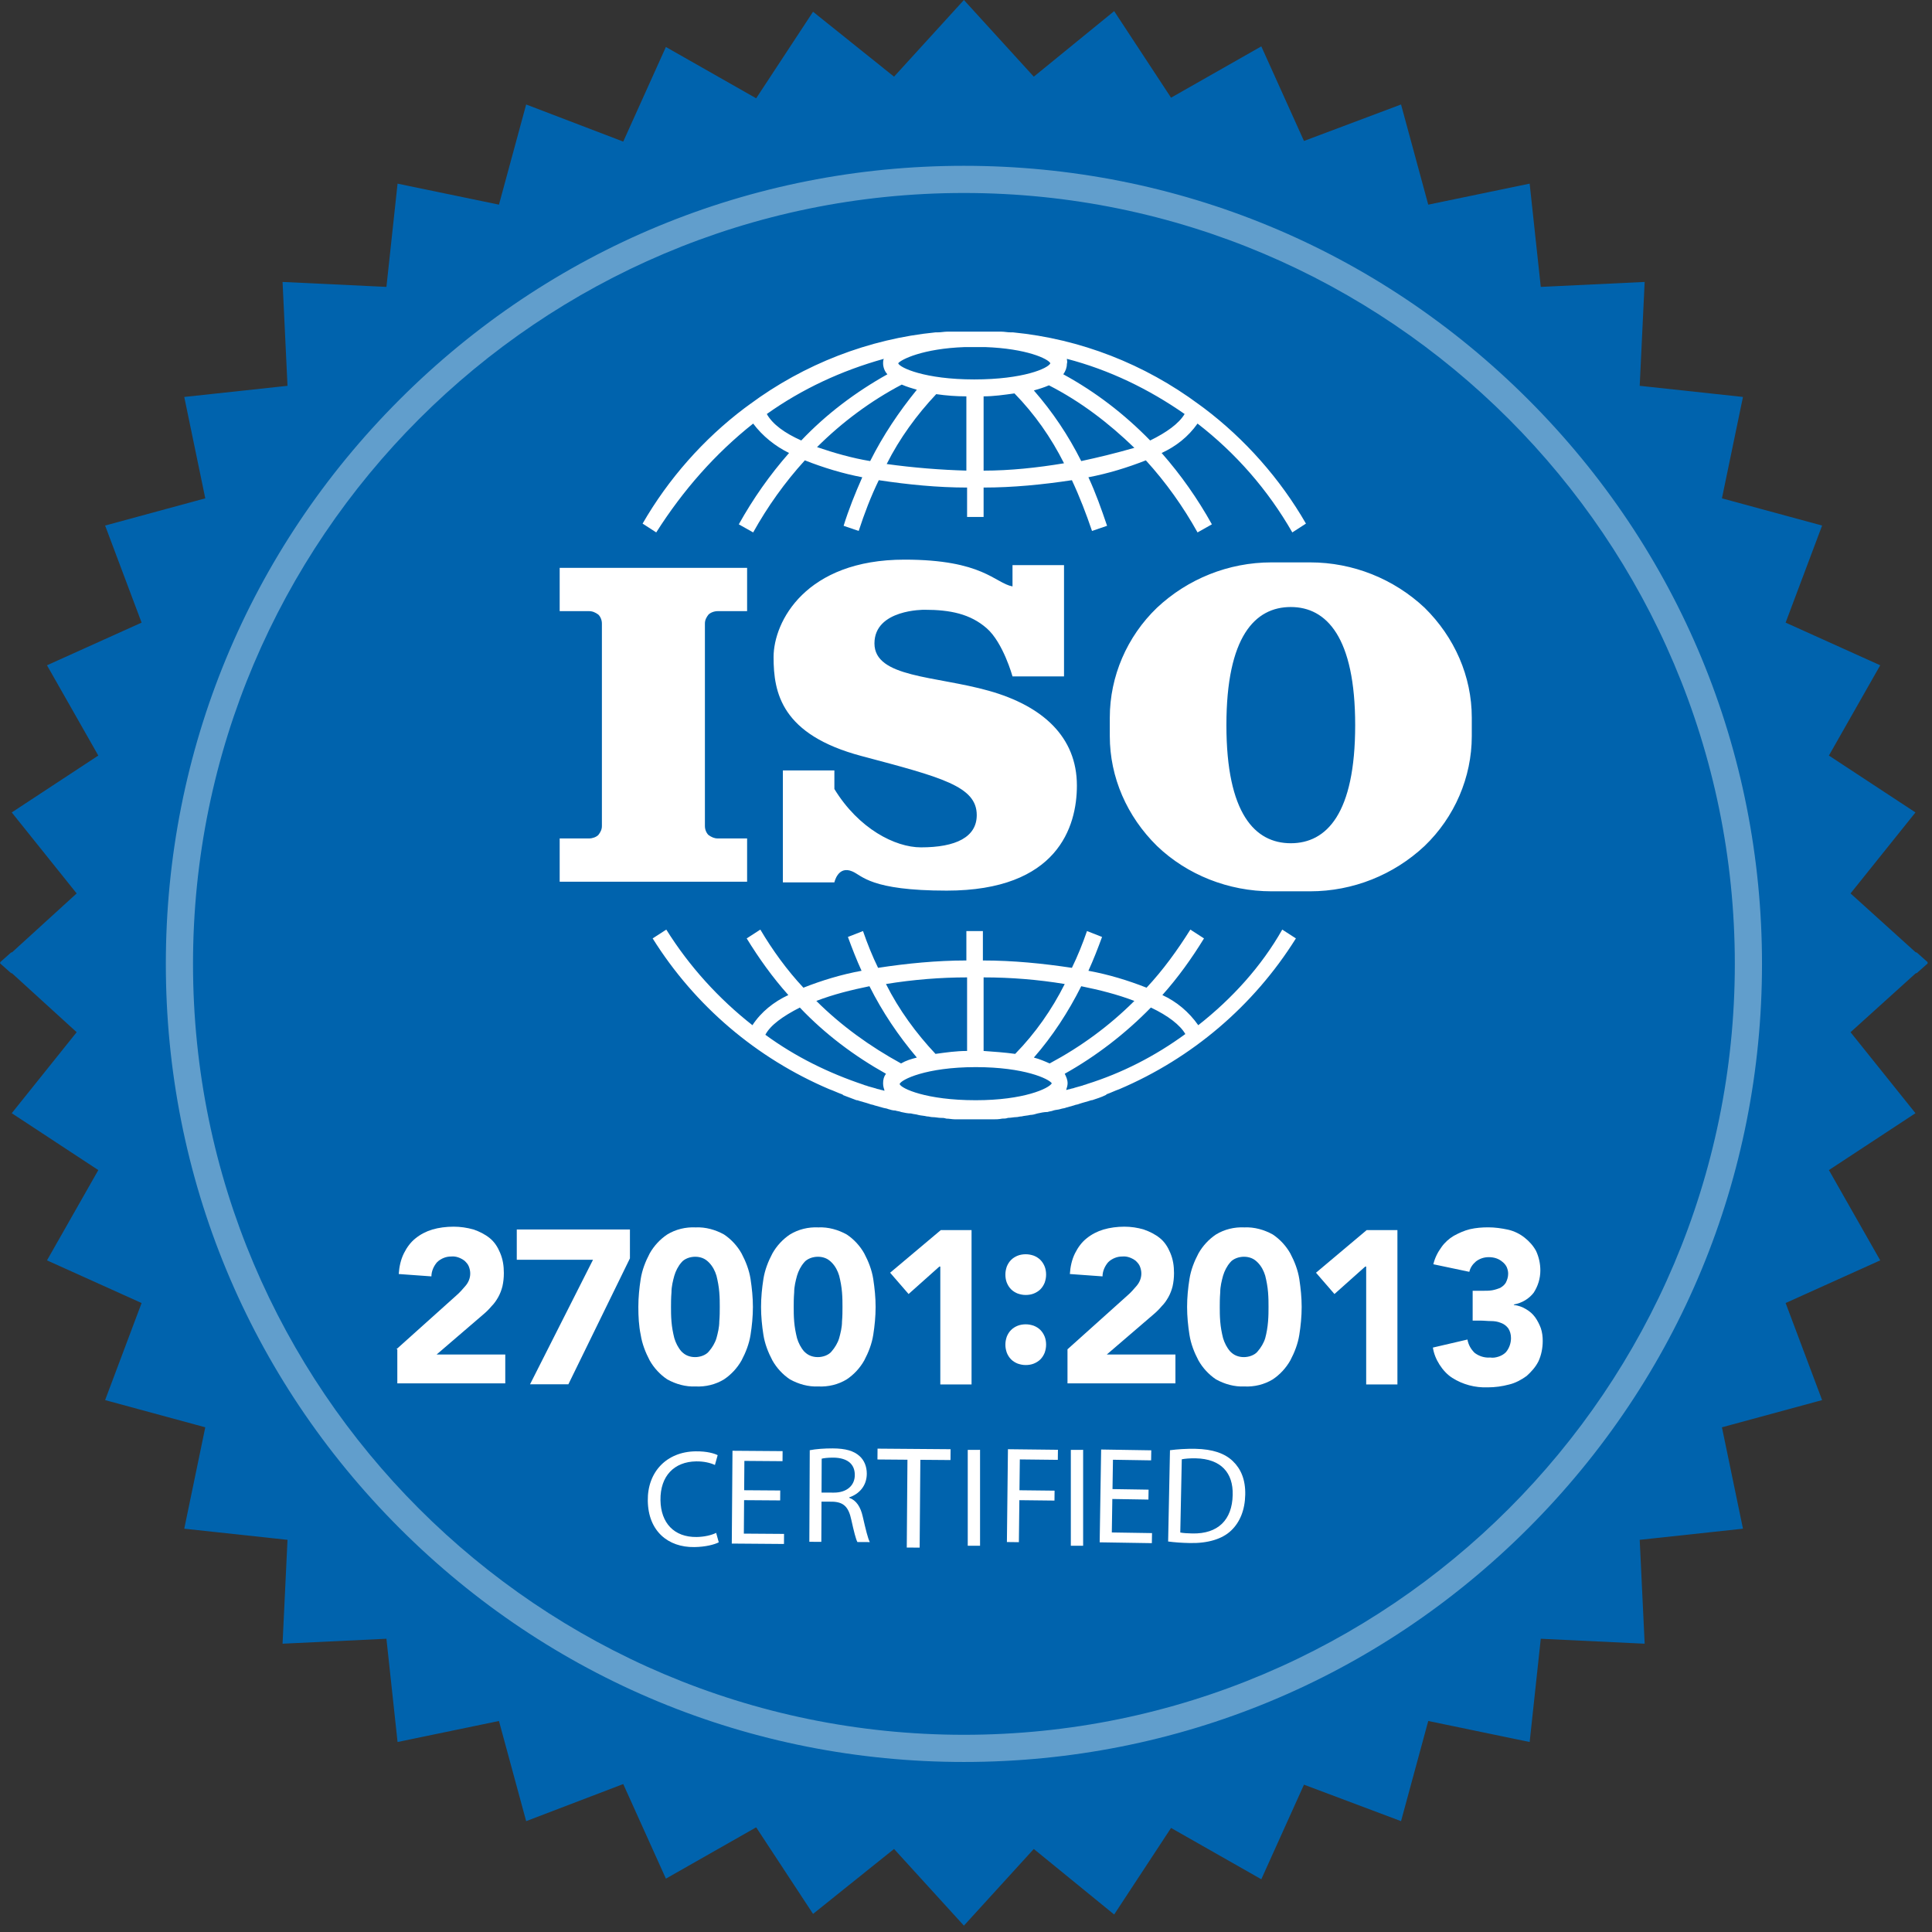 <?xml version="1.0" encoding="UTF-8"?>
<svg xmlns="http://www.w3.org/2000/svg" width="135" height="135" viewBox="0 0 135 135" fill="none">
  <rect x="0" y="0" width="135" height="135" fill="#333333" stroke="none"/>
  <circle cx="67.565" cy="67.142" r="55.603" fill="#0063AD"></circle>
  <path d="M39.108 42.704H41.158C41.408 42.704 41.608 42.8 41.808 42.944C41.958 43.088 42.058 43.328 42.058 43.568V57.723C42.058 57.963 41.958 58.155 41.808 58.347C41.658 58.49 41.408 58.587 41.158 58.587H39.108V61.609H52.205V58.587H50.156C49.906 58.587 49.706 58.49 49.506 58.347C49.356 58.203 49.256 57.963 49.256 57.723V43.568C49.256 43.328 49.356 43.136 49.506 42.944C49.656 42.8 49.906 42.704 50.156 42.704H52.205V39.681H39.108V42.704ZM91.545 39.297H88.845C85.846 39.297 82.997 40.449 80.847 42.464C78.748 44.48 77.548 47.263 77.548 50.142V51.437C77.548 54.316 78.748 57.051 80.847 59.114C82.947 61.13 85.846 62.281 88.845 62.281H91.545C94.544 62.281 97.393 61.13 99.543 59.114C101.642 57.099 102.842 54.316 102.842 51.437V50.142C102.842 47.263 101.642 44.528 99.543 42.464C97.393 40.449 94.544 39.297 91.545 39.297ZM90.195 58.922C87.696 58.922 85.696 56.859 85.696 50.669C85.696 44.48 87.696 42.416 90.195 42.416C92.694 42.416 94.694 44.528 94.694 50.669C94.694 56.859 92.694 58.922 90.195 58.922ZM69.1 48.27C65.352 47.215 61.103 47.358 61.103 44.959C61.103 42.56 64.602 42.608 64.602 42.608C66.401 42.608 67.801 42.896 68.951 43.904C70.1 44.911 70.75 47.263 70.75 47.263H74.349V39.489H70.75V40.977C69.5 40.737 68.701 39.105 63.202 39.105C56.304 39.105 54.054 43.424 54.054 45.919C54.054 48.414 54.604 51.341 60.203 52.829C65.801 54.316 68.251 54.94 68.251 56.955C68.251 58.49 66.801 59.21 64.352 59.21C62.552 59.21 60.003 57.915 58.303 55.132V53.836H54.704V61.657H58.303C58.303 61.657 58.553 60.458 59.553 60.89C60.253 61.178 60.803 62.233 66.151 62.233C73.899 62.233 75.249 57.771 75.249 54.892C75.249 51.485 72.85 49.326 69.1 48.27Z" fill="white"></path>
  <path d="M52.628 29.597C53.28 30.471 54.183 31.19 55.136 31.653C53.781 33.195 52.628 34.839 51.624 36.638L52.628 37.203C53.631 35.404 54.835 33.709 56.239 32.167C57.544 32.681 58.898 33.092 60.252 33.349C59.751 34.479 59.299 35.61 58.948 36.741L60.002 37.1C60.403 35.867 60.855 34.685 61.406 33.554C63.463 33.863 65.52 34.068 67.576 34.068V36.124H68.73V34.068C70.787 34.068 72.844 33.863 74.9 33.554C75.452 34.736 75.904 35.918 76.305 37.1L77.358 36.741C76.957 35.559 76.556 34.428 76.054 33.349C77.409 33.092 78.763 32.681 80.067 32.167C81.472 33.709 82.676 35.404 83.679 37.203L84.682 36.638C83.679 34.839 82.525 33.195 81.171 31.653C82.174 31.19 83.027 30.522 83.679 29.597C86.338 31.653 88.595 34.222 90.301 37.203L91.254 36.587C89.448 33.452 86.99 30.676 84.13 28.518L83.779 28.261C79.967 25.434 75.502 23.687 70.787 23.224C70.737 23.224 70.687 23.224 70.636 23.224C70.386 23.224 70.185 23.173 69.934 23.173C69.784 23.173 69.633 23.173 69.533 23.173C69.382 23.173 69.232 23.173 69.031 23.173C68.881 23.173 68.78 23.173 68.63 23.173C68.429 23.173 68.229 23.173 68.078 23.173C67.877 23.173 67.727 23.173 67.526 23.173C67.376 23.173 67.275 23.173 67.125 23.173C66.975 23.173 66.824 23.173 66.623 23.173C66.473 23.173 66.322 23.173 66.222 23.173C65.971 23.173 65.77 23.224 65.52 23.224C65.469 23.224 65.419 23.224 65.369 23.224C60.704 23.687 56.189 25.434 52.377 28.261L52.026 28.518C49.166 30.676 46.708 33.452 44.902 36.587L45.855 37.203C47.712 34.274 49.969 31.704 52.628 29.597ZM60.804 32.218C59.55 32.013 58.296 31.653 57.092 31.242C58.848 29.494 60.855 28.004 63.011 26.873C63.363 27.027 63.714 27.13 64.065 27.233C62.811 28.775 61.707 30.419 60.804 32.218ZM67.576 32.886C65.72 32.835 63.814 32.681 61.958 32.424C62.861 30.625 64.065 28.98 65.419 27.541C66.122 27.644 66.824 27.695 67.526 27.695V32.886H67.576ZM68.73 32.886V27.695C69.433 27.695 70.135 27.593 70.887 27.49C72.292 28.929 73.446 30.573 74.349 32.372C72.493 32.681 70.586 32.886 68.73 32.886ZM75.552 32.218C74.65 30.419 73.546 28.775 72.242 27.284C72.593 27.181 72.944 27.079 73.295 26.925C75.502 28.055 77.459 29.546 79.265 31.293C78.01 31.653 76.756 31.961 75.552 32.218ZM74.549 25.074C77.509 25.845 80.268 27.181 82.776 28.929C82.375 29.597 81.522 30.214 80.368 30.779C78.562 28.929 76.556 27.387 74.298 26.154C74.449 25.948 74.549 25.691 74.549 25.434C74.599 25.28 74.549 25.177 74.549 25.074ZM67.426 24.252C67.677 24.252 67.928 24.252 68.128 24.252C68.379 24.252 68.63 24.252 68.831 24.252C71.74 24.355 73.245 25.074 73.395 25.383C73.245 25.742 71.489 26.513 68.078 26.513C64.617 26.513 62.861 25.691 62.761 25.383C62.961 25.126 64.466 24.355 67.426 24.252ZM61.757 25.074C61.707 25.177 61.707 25.28 61.707 25.383C61.707 25.64 61.808 25.948 62.008 26.154C59.801 27.387 57.744 28.929 55.989 30.779C54.835 30.265 53.982 29.648 53.581 28.929C56.039 27.181 58.798 25.897 61.757 25.074ZM83.729 71.637C83.077 70.712 82.224 69.992 81.221 69.53C82.325 68.296 83.278 66.96 84.13 65.572L83.177 64.956C82.274 66.395 81.271 67.782 80.117 69.016C78.813 68.502 77.459 68.091 76.054 67.834C76.405 67.063 76.706 66.292 77.007 65.47L75.954 65.058C75.653 65.932 75.302 66.806 74.9 67.628C72.844 67.32 70.787 67.114 68.68 67.114V65.058H67.526V67.114C65.469 67.114 63.363 67.32 61.356 67.628C60.955 66.806 60.604 65.932 60.303 65.058L59.249 65.47C59.55 66.292 59.851 67.063 60.202 67.834C58.798 68.091 57.443 68.502 56.139 69.016C54.985 67.782 53.982 66.395 53.129 64.956L52.176 65.572C53.029 66.96 53.982 68.296 55.086 69.53C54.082 69.992 53.179 70.712 52.577 71.637C50.22 69.787 48.163 67.525 46.558 64.956L45.605 65.572C48.564 70.301 52.878 73.95 57.945 76.108C58.246 76.211 58.547 76.365 58.848 76.468C58.848 76.468 58.898 76.468 58.898 76.519C59.199 76.622 59.55 76.776 59.851 76.879C59.851 76.879 59.851 76.879 59.901 76.879C60.202 76.982 60.453 77.033 60.754 77.136C60.855 77.187 61.005 77.187 61.105 77.239C61.306 77.29 61.456 77.341 61.657 77.393C61.808 77.444 61.958 77.444 62.058 77.496C62.209 77.547 62.41 77.599 62.56 77.599C62.711 77.65 62.861 77.65 62.961 77.701C63.212 77.753 63.413 77.804 63.664 77.804C63.814 77.855 64.015 77.855 64.165 77.907C64.366 77.958 64.567 77.958 64.767 78.01C64.918 78.01 65.018 78.061 65.169 78.061C65.369 78.061 65.57 78.112 65.72 78.112C65.871 78.112 65.971 78.112 66.122 78.164C66.322 78.164 66.523 78.215 66.774 78.215C66.874 78.215 66.975 78.215 67.125 78.215C67.426 78.215 67.777 78.215 68.078 78.215C68.379 78.215 68.73 78.215 69.031 78.215C69.132 78.215 69.232 78.215 69.382 78.215C69.583 78.215 69.784 78.215 70.034 78.164C70.185 78.164 70.285 78.164 70.436 78.112C70.636 78.112 70.837 78.061 70.988 78.061C71.138 78.061 71.238 78.01 71.389 78.01C71.59 77.958 71.79 77.958 71.991 77.907C72.141 77.907 72.342 77.855 72.493 77.804C72.743 77.753 72.944 77.701 73.195 77.701C73.345 77.65 73.496 77.65 73.596 77.599C73.747 77.547 73.947 77.547 74.098 77.496C74.248 77.444 74.399 77.444 74.499 77.393C74.7 77.341 74.85 77.29 75.051 77.239C75.151 77.187 75.302 77.187 75.402 77.136C75.703 77.033 75.954 76.982 76.255 76.879C76.255 76.879 76.255 76.879 76.305 76.879C76.606 76.776 76.957 76.673 77.258 76.519C77.258 76.519 77.308 76.519 77.308 76.468C77.609 76.365 77.91 76.211 78.211 76.108C83.278 73.95 87.592 70.301 90.552 65.572L89.598 64.956C88.144 67.525 86.087 69.787 83.729 71.637ZM68.73 68.296C70.636 68.296 72.543 68.45 74.399 68.759C73.496 70.558 72.342 72.202 70.937 73.641C70.185 73.538 69.433 73.487 68.73 73.436V68.296ZM67.576 68.296V73.436C66.824 73.436 66.122 73.538 65.369 73.641C64.015 72.202 62.811 70.558 61.908 68.759C63.814 68.45 65.72 68.296 67.576 68.296ZM61.808 76.211C61.707 76.211 61.657 76.159 61.557 76.159C61.456 76.108 61.306 76.108 61.206 76.057C61.005 76.005 60.855 75.954 60.654 75.903C60.553 75.851 60.453 75.851 60.353 75.8C57.895 74.977 55.587 73.847 53.48 72.305C53.831 71.637 54.684 71.02 55.888 70.403C57.644 72.254 59.701 73.795 61.908 75.029C61.757 75.234 61.707 75.44 61.707 75.697C61.707 75.903 61.757 76.057 61.808 76.211ZM57.042 69.941C58.246 69.478 59.5 69.17 60.754 68.913C61.657 70.712 62.761 72.356 64.065 73.898C63.664 74.001 63.312 74.104 62.961 74.309C60.804 73.127 58.798 71.688 57.042 69.941ZM68.178 76.879C64.717 76.879 62.961 76.057 62.861 75.748C62.961 75.44 64.717 74.566 68.178 74.566C71.59 74.566 73.295 75.388 73.496 75.697C73.295 76.057 71.539 76.879 68.178 76.879ZM73.345 74.309C72.994 74.155 72.643 74.001 72.242 73.898C73.546 72.408 74.65 70.712 75.552 68.913C76.807 69.17 78.061 69.478 79.265 69.941C77.509 71.688 75.552 73.127 73.345 74.309ZM75.954 75.748C75.853 75.8 75.753 75.8 75.653 75.851C75.452 75.903 75.302 75.954 75.101 76.005C75.001 76.057 74.85 76.057 74.75 76.108C74.65 76.108 74.599 76.159 74.499 76.159C74.549 76.005 74.599 75.851 74.599 75.697C74.599 75.44 74.499 75.234 74.399 75.029C76.606 73.795 78.663 72.202 80.418 70.403C81.622 70.969 82.475 71.637 82.826 72.254C80.719 73.795 78.412 74.977 75.954 75.748Z" fill="white"></path>
  <path d="M129.308 62.429L133.845 56.77L127.796 52.795L131.382 46.487L124.772 43.506L127.321 36.723L120.322 34.822L121.791 27.737L114.576 26.959L114.922 19.701L107.663 20.047L106.886 12.832L99.8 14.3L97.899 7.301L91.116 9.85L88.135 3.24L81.828 6.826L77.853 0.778L72.237 5.357L67.354 0L62.472 5.357L56.813 0.821L52.838 6.869L46.53 3.283L43.549 9.894L36.766 7.301L34.865 14.3L27.78 12.832L27.002 20.047L19.744 19.701L20.09 26.959L12.875 27.737L14.344 34.822L7.345 36.723L9.894 43.506L3.283 46.487L6.869 52.795L0.821 56.77L5.357 62.429L0 67.311L0.778 68.002H13.047C13.047 67.787 13.047 67.527 13.047 67.311C13.047 52.924 18.75 39.099 28.946 28.903C39.142 18.707 52.924 13.004 67.354 13.004C81.741 13.004 95.566 18.707 105.762 28.903C115.959 39.099 121.661 52.881 121.661 67.311C121.661 67.527 121.661 67.787 121.661 68.002H133.931L134.709 67.311L129.308 62.429Z" fill="#0063AD" style="mix-blend-mode:soft-light"></path>
  <path d="M129.308 72.126L133.845 77.786L127.796 81.761L131.382 88.069L124.772 91.05L127.321 97.833L120.322 99.734L121.791 106.819L114.576 107.597L114.922 114.855L107.663 114.509L106.886 121.724L99.8 120.255L97.899 127.254L91.116 124.705L88.135 131.315L81.828 127.729L77.853 133.778L72.237 129.198L67.354 134.556L62.472 129.198L56.813 133.735L52.838 127.686L46.53 131.272L43.549 124.662L36.766 127.254L34.865 120.255L27.78 121.724L27.002 114.509L19.744 114.855L20.09 107.597L12.875 106.819L14.344 99.734L7.345 97.833L9.894 91.05L3.283 88.069L6.869 81.761L0.821 77.786L5.357 72.126L0 67.244L0.778 66.553H13.047C13.047 66.769 13.047 67.028 13.047 67.244C13.047 81.631 18.75 95.456 28.946 105.652C39.142 115.848 52.924 121.551 67.354 121.551C81.741 121.551 95.566 115.848 105.762 105.652C115.959 95.456 121.661 81.674 121.661 67.244C121.661 67.028 121.661 66.769 121.661 66.553H133.931L134.709 67.244L129.308 72.126Z" fill="#0063AD" style="mix-blend-mode:soft-light"></path>
  <path d="M27.697 94.283L31.899 90.512C32.13 90.313 32.329 90.082 32.527 89.85C32.726 89.618 32.858 89.321 32.858 88.99C32.858 88.825 32.825 88.659 32.759 88.494C32.693 88.328 32.593 88.229 32.461 88.097C32.196 87.898 31.866 87.766 31.535 87.799C31.336 87.799 31.171 87.832 31.005 87.898C30.84 87.964 30.675 88.064 30.542 88.196C30.311 88.461 30.145 88.825 30.145 89.188L27.863 89.023C27.896 88.527 27.995 88.031 28.227 87.567C28.425 87.17 28.69 86.806 29.02 86.542C29.384 86.244 29.781 86.046 30.211 85.913C30.675 85.781 31.171 85.715 31.7 85.715C32.163 85.715 32.626 85.781 33.09 85.913C33.486 86.046 33.883 86.244 34.214 86.509C34.545 86.773 34.777 87.137 34.942 87.534C35.141 87.998 35.207 88.461 35.207 88.957C35.207 89.288 35.174 89.585 35.108 89.883C35.041 90.148 34.942 90.412 34.81 90.644C34.677 90.876 34.545 91.074 34.347 91.272C34.181 91.471 33.983 91.669 33.784 91.835L30.509 94.647H35.306V96.665H27.763V94.283H27.697Z" fill="white"></path>
  <path d="M41.437 88.027H36.11V85.91H44.017V87.928L39.716 96.728H37.037L41.437 88.027Z" fill="white"></path>
  <path d="M44.605 91.323C44.605 90.661 44.671 89.999 44.77 89.371C44.869 88.742 45.101 88.147 45.398 87.584C45.696 87.055 46.126 86.592 46.623 86.261C47.218 85.897 47.913 85.732 48.607 85.765C49.302 85.732 49.997 85.93 50.592 86.261C51.088 86.592 51.519 87.055 51.816 87.584C52.114 88.147 52.346 88.742 52.445 89.371C52.544 90.032 52.61 90.661 52.61 91.323C52.61 91.984 52.544 92.646 52.445 93.274C52.346 93.903 52.114 94.498 51.816 95.061C51.519 95.59 51.088 96.053 50.592 96.384C49.997 96.748 49.302 96.913 48.607 96.88C47.913 96.913 47.218 96.715 46.623 96.384C46.126 96.053 45.696 95.59 45.398 95.061C45.101 94.498 44.869 93.903 44.77 93.274C44.638 92.646 44.605 91.984 44.605 91.323ZM46.887 91.323C46.887 91.62 46.887 91.951 46.92 92.348C46.953 92.745 47.019 93.109 47.119 93.506C47.218 93.837 47.383 94.168 47.615 94.432C47.747 94.564 47.88 94.664 48.045 94.73C48.21 94.796 48.376 94.829 48.574 94.829C48.74 94.829 48.938 94.796 49.104 94.73C49.269 94.664 49.434 94.564 49.534 94.432C49.765 94.168 49.964 93.837 50.063 93.506C50.162 93.142 50.261 92.745 50.261 92.348C50.294 91.951 50.294 91.62 50.294 91.323C50.294 91.025 50.294 90.694 50.261 90.297C50.228 89.9 50.162 89.536 50.063 89.139C49.964 88.808 49.798 88.478 49.534 88.213C49.401 88.081 49.269 87.981 49.104 87.915C48.938 87.849 48.773 87.816 48.574 87.816C48.409 87.816 48.21 87.849 48.045 87.915C47.88 87.981 47.714 88.081 47.615 88.213C47.383 88.478 47.218 88.808 47.119 89.139C47.019 89.503 46.92 89.9 46.92 90.297C46.887 90.727 46.887 91.058 46.887 91.323Z" fill="white"></path>
  <path d="M53.179 91.323C53.179 90.661 53.245 89.999 53.344 89.371C53.443 88.742 53.675 88.147 53.973 87.584C54.27 87.055 54.7 86.592 55.197 86.261C55.792 85.897 56.487 85.732 57.182 85.765C57.876 85.732 58.571 85.93 59.166 86.261C59.663 86.592 60.093 87.055 60.39 87.584C60.688 88.147 60.92 88.742 61.019 89.371C61.118 90.032 61.184 90.661 61.184 91.323C61.184 91.984 61.118 92.646 61.019 93.274C60.92 93.903 60.688 94.498 60.39 95.061C60.093 95.59 59.663 96.053 59.166 96.384C58.571 96.748 57.876 96.913 57.182 96.88C56.487 96.913 55.792 96.715 55.197 96.384C54.7 96.053 54.27 95.59 53.973 95.061C53.675 94.498 53.443 93.903 53.344 93.274C53.245 92.646 53.179 91.984 53.179 91.323ZM55.461 91.323C55.461 91.62 55.461 91.951 55.494 92.348C55.528 92.745 55.594 93.109 55.693 93.506C55.792 93.837 55.958 94.168 56.189 94.432C56.321 94.564 56.454 94.664 56.619 94.73C56.785 94.796 56.95 94.829 57.148 94.829C57.314 94.829 57.512 94.796 57.678 94.73C57.843 94.664 58.009 94.564 58.108 94.432C58.339 94.168 58.538 93.837 58.637 93.506C58.736 93.142 58.836 92.745 58.836 92.348C58.869 91.951 58.869 91.62 58.869 91.323C58.869 91.025 58.869 90.694 58.836 90.297C58.803 89.9 58.736 89.536 58.637 89.139C58.538 88.808 58.373 88.478 58.108 88.213C57.975 88.081 57.843 87.981 57.678 87.915C57.512 87.849 57.347 87.816 57.148 87.816C56.983 87.816 56.785 87.849 56.619 87.915C56.454 87.981 56.288 88.081 56.189 88.213C55.958 88.478 55.792 88.808 55.693 89.139C55.594 89.503 55.494 89.9 55.494 90.297C55.461 90.727 55.461 91.058 55.461 91.323Z" fill="white"></path>
  <path d="M65.639 88.502L63.488 90.421L62.198 88.932L65.738 85.955H67.888V96.74H65.705V88.502H65.639Z" fill="white"></path>
  <path d="M70.252 89.064C70.252 88.866 70.285 88.7 70.351 88.502C70.417 88.336 70.517 88.171 70.649 88.039C70.781 87.906 70.947 87.807 71.112 87.741C71.278 87.675 71.476 87.642 71.674 87.642C71.873 87.642 72.038 87.675 72.237 87.741C72.402 87.807 72.568 87.906 72.7 88.039C72.832 88.171 72.931 88.336 72.998 88.502C73.064 88.667 73.097 88.866 73.097 89.064C73.097 89.263 73.064 89.428 72.998 89.626C72.931 89.792 72.832 89.957 72.7 90.09C72.568 90.222 72.402 90.321 72.237 90.387C72.071 90.454 71.873 90.487 71.674 90.487C71.476 90.487 71.311 90.454 71.112 90.387C70.947 90.321 70.781 90.222 70.649 90.09C70.517 89.957 70.417 89.792 70.351 89.626C70.285 89.461 70.252 89.263 70.252 89.064ZM70.252 93.96C70.252 93.762 70.285 93.596 70.351 93.398C70.417 93.232 70.517 93.067 70.649 92.935C70.781 92.802 70.947 92.703 71.112 92.637C71.278 92.571 71.476 92.538 71.674 92.538C71.873 92.538 72.038 92.571 72.237 92.637C72.402 92.703 72.568 92.802 72.7 92.935C72.832 93.067 72.931 93.232 72.998 93.398C73.064 93.563 73.097 93.762 73.097 93.96C73.097 94.159 73.064 94.324 72.998 94.522C72.931 94.688 72.832 94.853 72.7 94.986C72.568 95.118 72.402 95.217 72.237 95.283C72.071 95.35 71.873 95.383 71.674 95.383C71.476 95.383 71.311 95.35 71.112 95.283C70.947 95.217 70.781 95.118 70.649 94.986C70.517 94.853 70.417 94.688 70.351 94.522C70.285 94.324 70.252 94.159 70.252 93.96Z" fill="white"></path>
  <path d="M74.592 94.283L78.793 90.512C79.025 90.313 79.223 90.082 79.422 89.85C79.62 89.618 79.752 89.321 79.752 88.99C79.752 88.825 79.719 88.659 79.653 88.494C79.587 88.328 79.488 88.229 79.356 88.097C79.091 87.898 78.76 87.766 78.429 87.799C78.231 87.799 78.065 87.832 77.9 87.898C77.734 87.964 77.569 88.064 77.437 88.196C77.205 88.461 77.04 88.825 77.04 89.188L74.757 89.023C74.79 88.527 74.889 88.031 75.121 87.567C75.32 87.17 75.584 86.806 75.915 86.542C76.279 86.244 76.676 86.046 77.106 85.913C77.569 85.781 78.065 85.715 78.562 85.715C79.025 85.715 79.488 85.781 79.918 85.913C80.315 86.046 80.712 86.244 81.043 86.509C81.374 86.773 81.605 87.137 81.77 87.534C81.969 87.998 82.035 88.461 82.035 88.957C82.035 89.288 82.002 89.585 81.936 89.883C81.87 90.148 81.77 90.412 81.638 90.644C81.506 90.876 81.374 91.074 81.175 91.272C81.01 91.471 80.811 91.669 80.613 91.835L77.338 94.647H82.134V96.665H74.592V94.283Z" fill="white"></path>
  <path d="M82.949 91.323C82.949 90.661 83.015 89.999 83.115 89.371C83.214 88.742 83.445 88.147 83.743 87.584C84.041 87.055 84.471 86.592 84.967 86.261C85.563 85.897 86.257 85.732 86.952 85.765C87.647 85.732 88.341 85.93 88.937 86.261C89.433 86.592 89.863 87.055 90.161 87.584C90.459 88.147 90.69 88.742 90.79 89.371C90.889 90.032 90.955 90.661 90.955 91.323C90.955 91.984 90.889 92.646 90.79 93.274C90.69 93.903 90.459 94.498 90.161 95.061C89.863 95.59 89.433 96.053 88.937 96.384C88.341 96.748 87.647 96.913 86.952 96.88C86.257 96.913 85.563 96.715 84.967 96.384C84.471 96.053 84.041 95.59 83.743 95.061C83.445 94.498 83.214 93.903 83.115 93.274C83.015 92.646 82.949 91.984 82.949 91.323ZM85.232 91.323C85.232 91.62 85.232 91.951 85.265 92.348C85.298 92.745 85.364 93.109 85.463 93.506C85.563 93.837 85.728 94.168 85.96 94.432C86.092 94.564 86.224 94.664 86.39 94.73C86.555 94.796 86.721 94.829 86.919 94.829C87.084 94.829 87.283 94.796 87.448 94.73C87.614 94.664 87.779 94.564 87.878 94.432C88.11 94.168 88.308 93.837 88.408 93.506C88.507 93.142 88.573 92.745 88.606 92.348C88.639 91.951 88.639 91.62 88.639 91.323C88.639 91.025 88.639 90.694 88.606 90.297C88.573 89.9 88.507 89.536 88.408 89.139C88.308 88.808 88.143 88.478 87.878 88.213C87.746 88.081 87.614 87.981 87.448 87.915C87.283 87.849 87.118 87.816 86.919 87.816C86.754 87.816 86.555 87.849 86.39 87.915C86.224 87.981 86.059 88.081 85.96 88.213C85.728 88.478 85.563 88.808 85.463 89.139C85.364 89.503 85.265 89.9 85.265 90.297C85.232 90.727 85.232 91.058 85.232 91.323Z" fill="white"></path>
  <path d="M95.397 88.502L93.246 90.421L91.956 88.932L95.496 85.955H97.646V96.74H95.463V88.502H95.397Z" fill="white"></path>
  <path d="M102.87 90.194H103.631C103.829 90.194 104.061 90.194 104.259 90.161C104.458 90.127 104.656 90.061 104.822 89.995C104.987 89.896 105.119 89.797 105.219 89.631C105.318 89.433 105.384 89.234 105.384 89.003C105.384 88.837 105.351 88.705 105.285 88.54C105.219 88.407 105.119 88.275 104.987 88.176C104.722 87.944 104.392 87.845 104.028 87.845C103.697 87.845 103.399 87.944 103.134 88.143C102.903 88.341 102.737 88.573 102.671 88.87L100.157 88.341C100.256 87.911 100.455 87.514 100.719 87.15C100.951 86.819 101.249 86.555 101.58 86.356C101.943 86.158 102.307 85.992 102.704 85.893C103.134 85.794 103.564 85.761 103.995 85.761C104.458 85.761 104.921 85.827 105.384 85.926C105.814 86.025 106.211 86.224 106.542 86.489C106.873 86.753 107.137 87.051 107.336 87.415C107.534 87.845 107.633 88.308 107.633 88.771C107.633 89.334 107.468 89.863 107.17 90.326C106.84 90.756 106.343 91.054 105.781 91.153V91.186C106.079 91.219 106.376 91.318 106.641 91.484C106.873 91.616 107.104 91.815 107.27 92.046C107.435 92.278 107.567 92.542 107.667 92.807C107.766 93.105 107.799 93.403 107.799 93.7C107.799 94.197 107.7 94.693 107.501 95.123C107.303 95.52 107.005 95.851 106.674 96.148C106.31 96.413 105.88 96.644 105.45 96.744C104.954 96.876 104.458 96.942 103.961 96.942C103.068 96.975 102.208 96.744 101.48 96.281C101.116 96.049 100.819 95.718 100.587 95.354C100.356 94.99 100.19 94.594 100.124 94.163L102.539 93.601C102.605 93.965 102.771 94.263 103.035 94.527C103.333 94.759 103.73 94.891 104.127 94.858C104.325 94.891 104.524 94.858 104.722 94.792C104.921 94.726 105.086 94.626 105.219 94.494C105.45 94.23 105.582 93.866 105.582 93.502C105.582 93.237 105.516 93.006 105.384 92.807C105.252 92.642 105.086 92.509 104.888 92.443C104.656 92.344 104.425 92.311 104.193 92.311C103.928 92.311 103.697 92.278 103.432 92.278H102.903V90.194H102.87Z" fill="white"></path>
  <path d="M67.355 123.119C52.459 123.119 38.455 117.319 27.922 106.786C17.388 96.252 11.588 82.249 11.588 67.353C11.588 52.457 17.388 38.453 27.922 27.919C38.455 17.386 52.459 11.586 67.355 11.586C82.251 11.586 96.256 17.386 106.788 27.919C117.321 38.453 123.121 52.457 123.121 67.353C123.121 82.249 117.321 96.252 106.788 106.786C96.254 117.319 82.251 123.119 67.355 123.119ZM67.355 13.485C37.652 13.485 13.487 37.65 13.487 67.353C13.487 97.056 37.652 121.22 67.355 121.22C97.058 121.22 121.222 97.056 121.222 67.353C121.222 37.65 97.057 13.485 67.355 13.485Z" fill="white" fill-opacity="0.38"></path>
  <path d="M50.223 107.771C49.917 107.929 49.304 108.092 48.515 108.103C46.687 108.129 45.294 106.993 45.265 104.867C45.236 102.837 46.593 101.441 48.603 101.413C49.412 101.401 49.924 101.567 50.148 101.68L49.956 102.366C49.636 102.217 49.182 102.108 48.643 102.115C47.123 102.137 46.127 103.123 46.151 104.826C46.173 106.414 47.101 107.421 48.68 107.399C49.189 107.392 49.708 107.279 50.042 107.11L50.225 107.772L50.223 107.771Z" fill="white"></path>
  <path d="M54.516 104.843L51.994 104.825L51.977 107.163L54.786 107.183L54.781 107.886L51.134 107.858L51.183 101.373L54.685 101.399L54.68 102.101L52.014 102.081L51.999 104.131L54.52 104.149L54.515 104.842L54.516 104.843Z" fill="white"></path>
  <path d="M56.582 101.335C57.006 101.25 57.612 101.206 58.19 101.208C59.085 101.213 59.661 101.379 60.063 101.746C60.389 102.036 60.57 102.48 60.568 102.98C60.564 103.836 60.023 104.402 59.339 104.629L59.339 104.659C59.838 104.835 60.134 105.297 60.285 105.972C60.493 106.877 60.644 107.504 60.778 107.754L59.912 107.75C59.807 107.566 59.665 107.008 59.486 106.198C59.297 105.302 58.953 104.964 58.193 104.932L57.403 104.928L57.391 107.738L56.553 107.734L56.582 101.335ZM57.406 104.294L58.262 104.298C59.157 104.302 59.727 103.813 59.73 103.073C59.734 102.235 59.13 101.867 58.244 101.853C57.84 101.851 57.55 101.889 57.416 101.927L57.406 104.294Z" fill="white"></path>
  <path d="M63.409 101.999L61.313 101.982L61.319 101.225L66.423 101.265L66.417 102.022L64.31 102.005L64.261 108.142L63.361 108.135L63.409 101.999Z" fill="white"></path>
  <path d="M68.482 101.309L68.482 108.009L67.622 108.009L67.622 101.313L68.482 101.309Z" fill="white"></path>
  <path d="M75.685 101.309L75.685 108.009L74.825 108.009L74.825 101.313L75.685 101.309Z" fill="white"></path>
  <path d="M70.431 101.265L73.924 101.305L73.916 102.008L71.261 101.978L71.236 104.133L73.69 104.161L73.682 104.854L71.229 104.826L71.195 107.761L70.358 107.751L70.431 101.265Z" fill="white"></path>
  <path d="M80.247 104.784L77.725 104.743L77.689 107.082L80.498 107.126L80.487 107.829L76.84 107.771L76.943 101.286L80.446 101.342L80.435 102.044L77.769 102.001L77.737 104.051L80.258 104.091L80.247 104.784Z" fill="white"></path>
  <path d="M81.753 101.335C82.264 101.269 82.872 101.224 83.536 101.237C84.739 101.261 85.589 101.558 86.146 102.099C86.712 102.64 87.034 103.397 87.012 104.445C86.991 105.503 86.645 106.363 86.028 106.947C85.409 107.541 84.402 107.847 83.142 107.821C82.546 107.809 82.046 107.77 81.624 107.713L81.753 101.335ZM82.473 107.086C82.684 107.128 82.991 107.145 83.319 107.152C85.108 107.188 86.1 106.208 86.135 104.457C86.177 102.928 85.331 101.939 83.56 101.902C83.127 101.894 82.8 101.925 82.578 101.969L82.473 107.086Z" fill="white"></path>
</svg>
